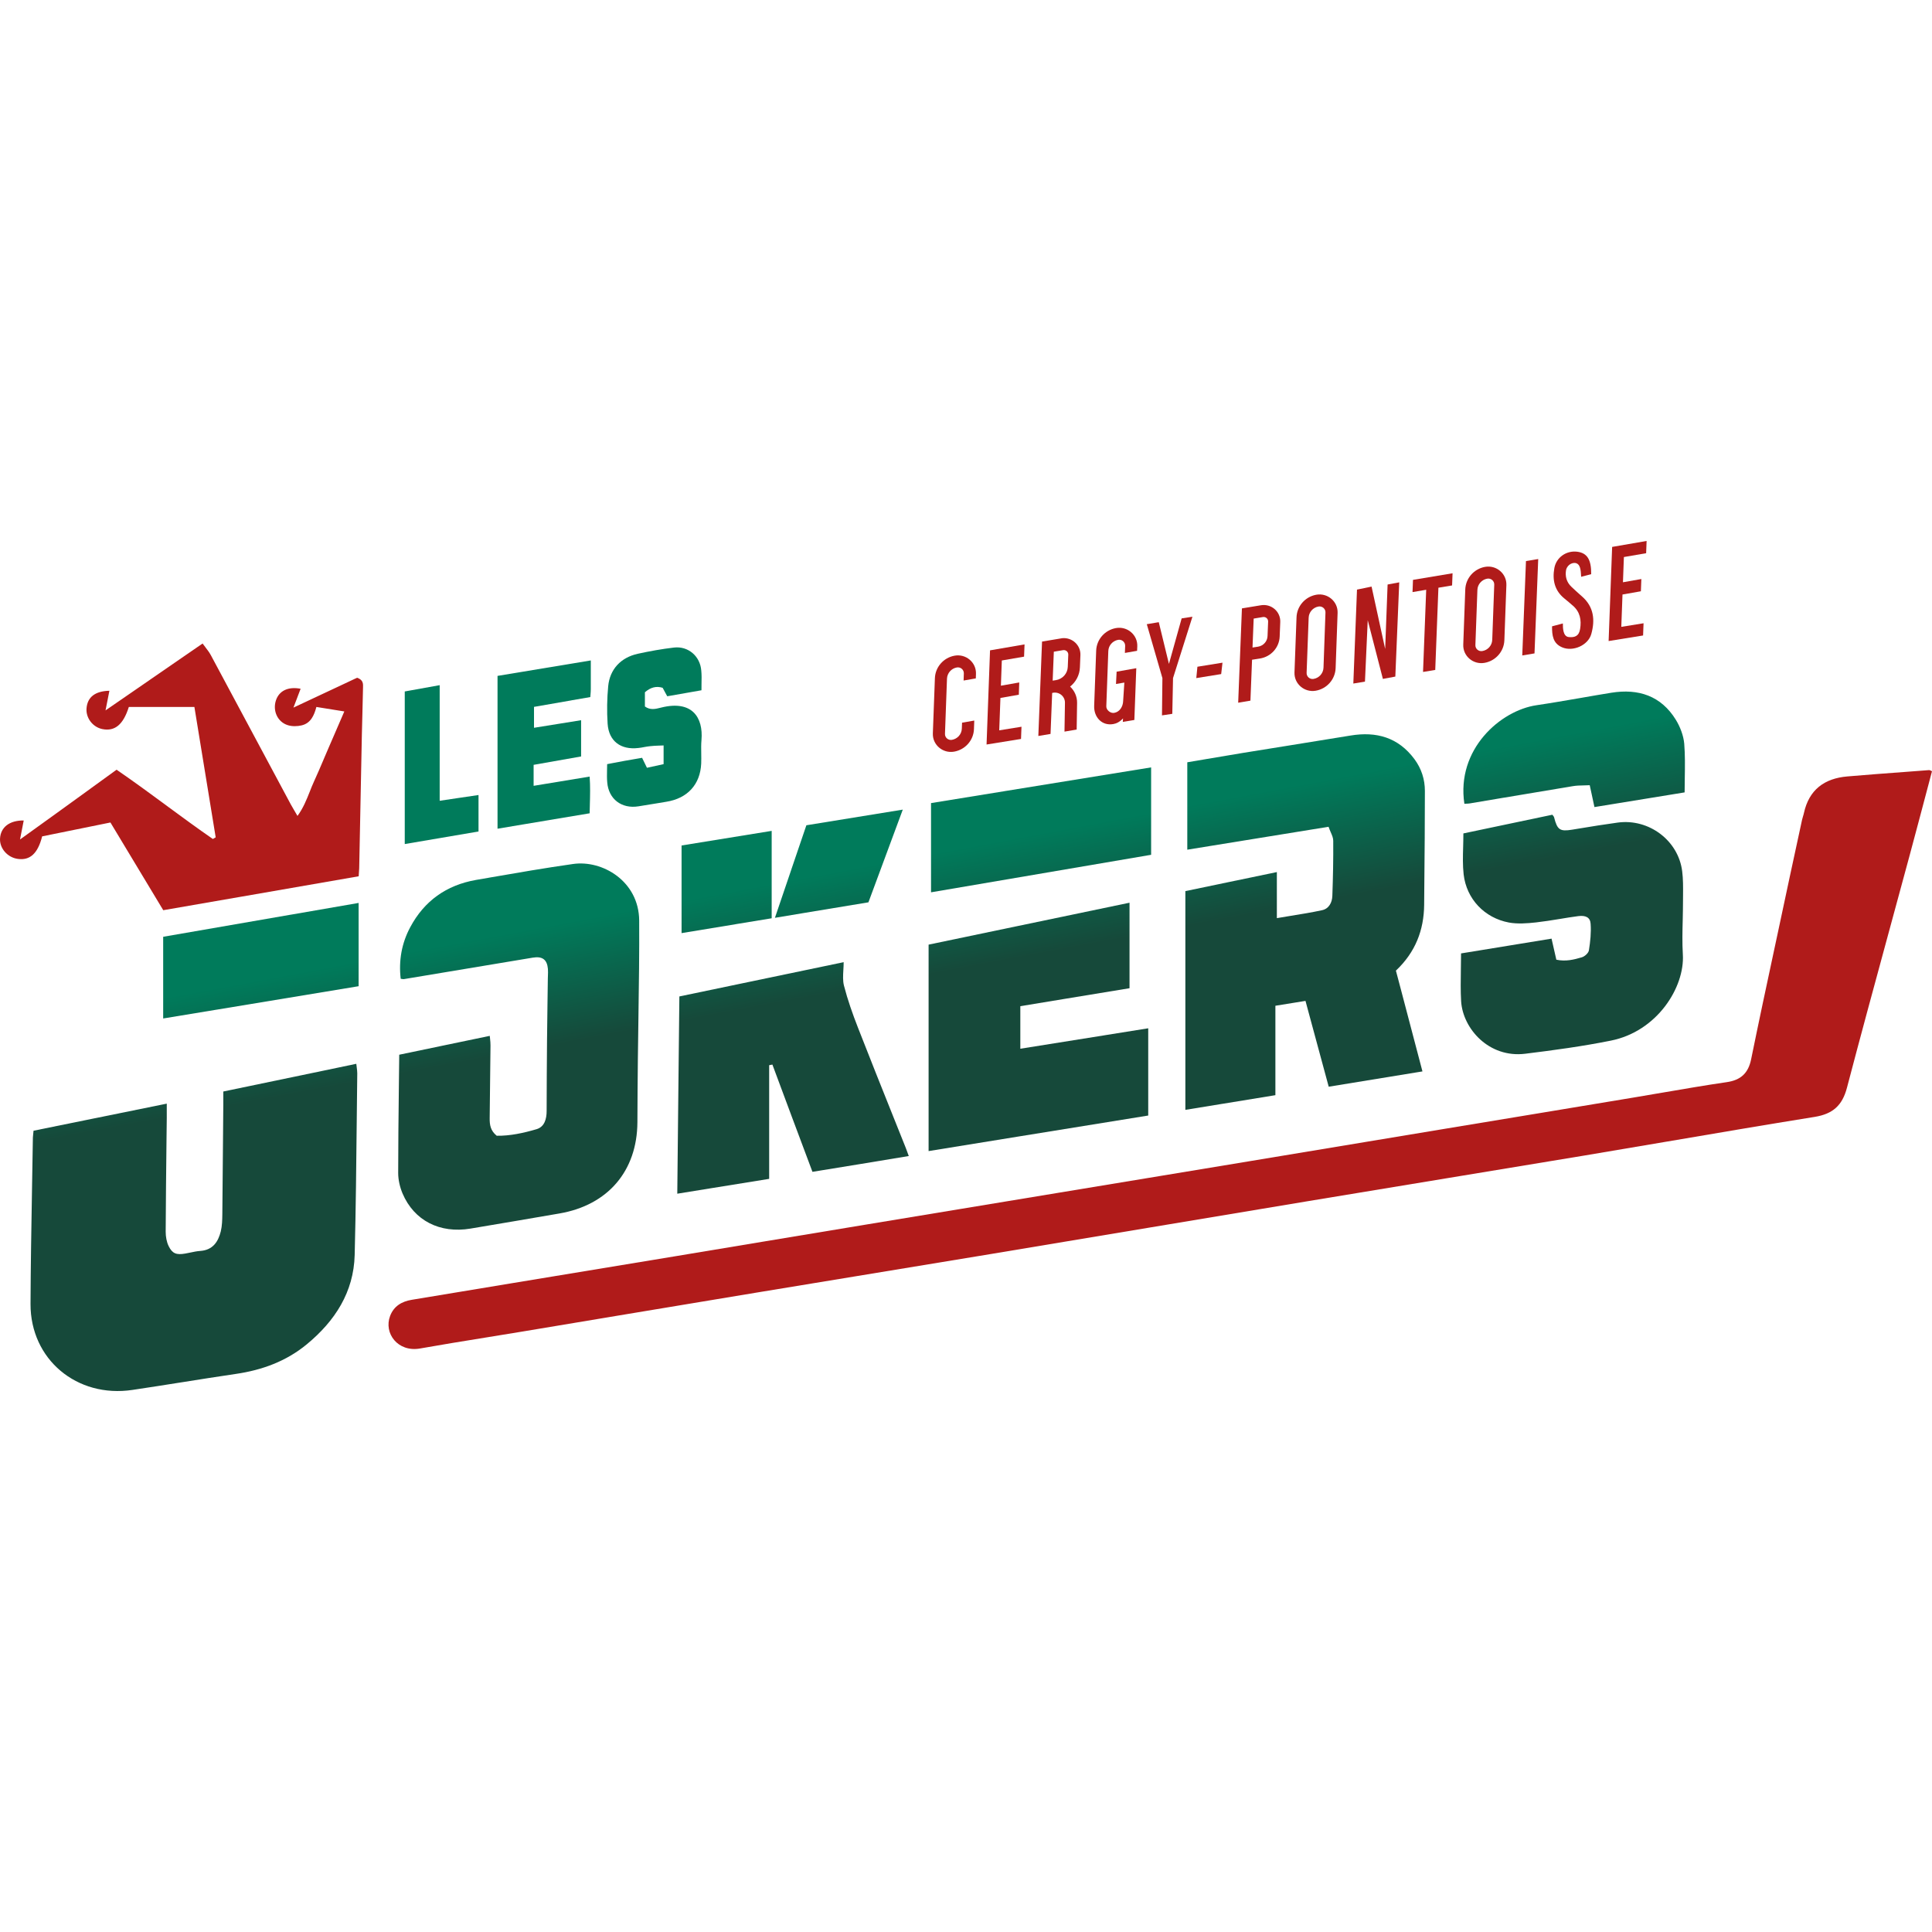 <svg width="50" height="50" viewBox="0 0 50 50" fill="none" xmlns="http://www.w3.org/2000/svg">
<path d="M17.352 18.005C17.615 17.958 17.871 17.913 18.154 17.864C18.154 17.807 18.155 17.753 18.155 17.7C18.158 17.578 18.16 17.465 18.149 17.356C18.122 16.984 17.81 16.714 17.44 16.759C17.126 16.796 16.814 16.852 16.504 16.92C16.066 17.017 15.782 17.321 15.74 17.759C15.71 18.079 15.704 18.406 15.725 18.728C15.754 19.18 16.064 19.412 16.521 19.358C16.572 19.353 16.622 19.344 16.672 19.334C16.723 19.325 16.773 19.316 16.824 19.311C16.899 19.302 16.975 19.299 17.059 19.296C17.096 19.295 17.134 19.294 17.174 19.292V19.776C17.029 19.808 16.889 19.84 16.743 19.87C16.692 19.765 16.655 19.69 16.621 19.62L16.617 19.612C16.531 19.627 16.452 19.641 16.375 19.654C16.306 19.666 16.24 19.677 16.173 19.689C16.063 19.709 15.954 19.73 15.838 19.752L15.713 19.776C15.713 19.829 15.711 19.881 15.71 19.932C15.708 20.04 15.706 20.143 15.715 20.244C15.748 20.678 16.085 20.937 16.521 20.868C16.665 20.846 16.808 20.822 16.951 20.798L16.952 20.798C17.05 20.781 17.148 20.765 17.247 20.749C17.791 20.662 18.122 20.304 18.147 19.761C18.151 19.673 18.149 19.585 18.148 19.497C18.146 19.382 18.144 19.267 18.154 19.154C18.204 18.565 17.911 18.114 17.115 18.311C17.107 18.313 17.099 18.315 17.091 18.317C16.964 18.349 16.828 18.383 16.69 18.284V17.916C16.837 17.788 16.983 17.749 17.149 17.8C17.175 17.846 17.198 17.889 17.22 17.931C17.236 17.96 17.252 17.99 17.268 18.019L17.352 18.005Z" fill="url(#paint0_linear_3644_422)"/>
<path d="M39.765 18.251C38.835 18.387 37.684 19.387 37.898 20.802C37.918 20.801 37.936 20.8 37.953 20.799C37.984 20.798 38.011 20.797 38.04 20.792C38.334 20.743 38.629 20.693 38.924 20.643L38.927 20.643C39.519 20.543 40.111 20.444 40.703 20.346C40.795 20.33 40.889 20.328 40.99 20.326C41.039 20.325 41.09 20.324 41.142 20.321C41.162 20.411 41.18 20.496 41.198 20.579C41.219 20.682 41.241 20.782 41.264 20.887L41.312 20.879L41.312 20.879L41.315 20.879L41.32 20.878C42.077 20.755 42.824 20.634 43.598 20.507C43.598 20.38 43.6 20.255 43.602 20.131V20.131C43.607 19.83 43.611 19.538 43.588 19.247C43.569 19.036 43.483 18.811 43.37 18.627C42.989 18.009 42.405 17.815 41.701 17.928C41.435 17.971 41.168 18.017 40.901 18.064C40.523 18.129 40.144 18.195 39.765 18.251Z" fill="url(#paint1_linear_3644_422)"/>
<path d="M36.672 27.751L36.813 27.728C36.628 27.02 36.445 26.328 36.264 25.641L36.126 25.12C36.631 24.643 36.851 24.071 36.857 23.416C36.858 23.251 36.86 23.085 36.861 22.92C36.869 22.103 36.876 21.286 36.876 20.47C36.876 20.172 36.788 19.893 36.606 19.647C36.189 19.085 35.624 18.924 34.95 19.036C34.382 19.129 33.813 19.221 33.245 19.312L33.243 19.312L33.243 19.312L33.239 19.313L33.239 19.313L33.238 19.313C32.88 19.37 32.522 19.428 32.163 19.486C31.857 19.536 31.552 19.588 31.241 19.641L31.24 19.641C31.071 19.67 30.9 19.699 30.727 19.728V21.99L31.349 21.889C32.35 21.727 33.354 21.563 34.383 21.397C34.4 21.446 34.419 21.491 34.437 21.533C34.473 21.615 34.504 21.686 34.504 21.759C34.508 22.236 34.498 22.711 34.481 23.186C34.475 23.358 34.393 23.517 34.215 23.556C33.951 23.613 33.682 23.657 33.402 23.702C33.285 23.721 33.166 23.74 33.045 23.761V22.569C32.684 22.644 32.329 22.718 31.975 22.792L31.968 22.793L31.968 22.793C31.539 22.882 31.112 22.971 30.677 23.062V28.723C31.001 28.671 31.323 28.618 31.646 28.565L31.648 28.565C32.097 28.491 32.547 28.418 33.007 28.343V26.029C33.166 26.004 33.317 25.98 33.465 25.955L33.465 25.955C33.572 25.938 33.678 25.921 33.786 25.903L33.886 26.274C34.056 26.9 34.22 27.509 34.387 28.124C35.158 27.998 35.9 27.877 36.672 27.751Z" fill="url(#paint2_linear_3644_422)"/>
<path d="M2.462 28.939L2.46 28.939C1.928 29.047 1.398 29.155 0.868 29.263C0.865 29.296 0.862 29.325 0.859 29.35C0.855 29.383 0.852 29.411 0.851 29.44C0.844 29.894 0.836 30.347 0.828 30.801C0.811 31.783 0.794 32.766 0.79 33.748C0.786 35.18 1.99 36.186 3.428 35.971C3.855 35.908 4.28 35.84 4.706 35.773L4.708 35.773C5.171 35.699 5.634 35.626 6.097 35.558C6.78 35.459 7.406 35.231 7.939 34.791C8.67 34.188 9.154 33.44 9.179 32.48C9.209 31.305 9.221 30.129 9.233 28.953V28.953L9.233 28.946C9.237 28.556 9.241 28.167 9.246 27.777C9.246 27.727 9.239 27.677 9.232 27.621C9.228 27.593 9.224 27.563 9.221 27.531L8.365 27.71C7.501 27.89 6.647 28.068 5.779 28.248V28.593C5.776 28.907 5.774 29.222 5.771 29.537C5.766 30.163 5.761 30.79 5.754 31.416L5.754 31.417C5.752 31.567 5.749 31.724 5.714 31.868C5.647 32.136 5.509 32.351 5.184 32.374C5.096 32.38 5.009 32.398 4.921 32.417L4.921 32.417C4.878 32.426 4.836 32.435 4.793 32.442C4.569 32.481 4.462 32.446 4.366 32.252C4.311 32.141 4.288 32.002 4.288 31.876C4.292 31.091 4.3 30.306 4.309 29.521C4.311 29.325 4.313 29.128 4.316 28.932V28.562C3.689 28.689 3.074 28.814 2.462 28.939Z" fill="url(#paint3_linear_3644_422)"/>
<path d="M11.37 27.08L11.373 27.079C11.806 26.989 12.236 26.899 12.675 26.808C12.677 26.835 12.68 26.86 12.683 26.884C12.689 26.945 12.695 27 12.694 27.056L12.694 27.06C12.688 27.687 12.681 28.314 12.673 28.938C12.671 29.108 12.692 29.261 12.855 29.393C13.196 29.399 13.548 29.323 13.887 29.223C14.094 29.161 14.147 28.955 14.147 28.75C14.149 28.143 14.151 27.535 14.157 26.928C14.16 26.606 14.164 26.285 14.169 25.963C14.172 25.749 14.176 25.534 14.178 25.319C14.179 25.299 14.179 25.279 14.18 25.259C14.182 25.197 14.185 25.136 14.18 25.075C14.159 24.833 14.036 24.742 13.787 24.784C12.677 24.967 11.565 25.153 10.456 25.339C10.445 25.342 10.433 25.34 10.415 25.337C10.403 25.335 10.389 25.333 10.37 25.331C10.316 24.862 10.393 24.414 10.617 23.996C10.979 23.317 11.551 22.908 12.317 22.773C12.426 22.755 12.535 22.736 12.644 22.717L12.644 22.717L12.644 22.717L12.645 22.716C13.372 22.59 14.099 22.464 14.831 22.36C15.589 22.251 16.533 22.804 16.542 23.821C16.547 24.647 16.535 25.474 16.523 26.301C16.517 26.668 16.512 27.036 16.508 27.403C16.502 27.951 16.498 28.496 16.496 29.044C16.489 30.304 15.733 31.19 14.475 31.405C13.709 31.537 12.943 31.668 12.175 31.796C11.385 31.928 10.717 31.591 10.418 30.887C10.349 30.723 10.305 30.533 10.305 30.358C10.305 29.632 10.314 28.907 10.322 28.172C10.326 27.882 10.329 27.59 10.332 27.296C10.683 27.223 11.028 27.151 11.37 27.08Z" fill="url(#paint4_linear_3644_422)"/>
<path d="M37.993 24.645L37.812 24.674C37.812 24.816 37.809 24.955 37.807 25.092C37.803 25.373 37.798 25.645 37.814 25.916C37.86 26.62 38.53 27.385 39.47 27.271C40.211 27.18 40.954 27.079 41.685 26.932C42.893 26.692 43.602 25.546 43.552 24.705C43.534 24.402 43.541 24.099 43.549 23.795C43.552 23.633 43.556 23.471 43.556 23.308C43.556 23.258 43.557 23.207 43.557 23.156C43.559 22.953 43.56 22.75 43.535 22.55C43.437 21.753 42.675 21.18 41.869 21.288C41.528 21.334 41.189 21.389 40.851 21.445C40.796 21.454 40.741 21.463 40.686 21.472C40.372 21.523 40.303 21.478 40.221 21.156C40.217 21.137 40.203 21.12 40.189 21.103C40.184 21.097 40.179 21.091 40.175 21.085C39.401 21.248 38.634 21.41 37.872 21.569C37.872 21.689 37.869 21.805 37.866 21.92C37.859 22.164 37.853 22.398 37.879 22.629C37.952 23.265 38.419 23.757 39.051 23.875C39.277 23.916 39.52 23.897 39.752 23.872C39.955 23.849 40.157 23.817 40.358 23.784C40.52 23.757 40.682 23.73 40.845 23.709C41.04 23.684 41.155 23.744 41.165 23.907C41.182 24.135 41.157 24.368 41.121 24.593C41.111 24.664 41.013 24.753 40.937 24.775C40.734 24.835 40.525 24.889 40.278 24.837C40.24 24.664 40.2 24.49 40.154 24.292C39.443 24.408 38.738 24.523 37.993 24.645Z" fill="url(#paint5_linear_3644_422)"/>
<path d="M29.232 25.575C28.679 25.665 28.131 25.756 27.583 25.846C27.191 25.91 26.8 25.975 26.406 26.04V27.141C27.138 27.024 27.86 26.909 28.581 26.794L28.585 26.793C28.962 26.732 29.339 26.672 29.716 26.612V28.87C28.608 29.049 27.51 29.227 26.414 29.404L26.401 29.406C25.612 29.534 24.823 29.662 24.032 29.79V24.447C24.785 24.29 25.534 24.133 26.283 23.977L26.284 23.977L26.313 23.971C27.285 23.769 28.255 23.566 29.232 23.362V25.575Z" fill="url(#paint6_linear_3644_422)"/>
<path d="M21.009 30.281L21.026 30.327C21.874 30.19 22.688 30.056 23.519 29.918C23.505 29.88 23.493 29.846 23.481 29.815L23.481 29.814C23.466 29.773 23.452 29.735 23.438 29.699C23.335 29.441 23.231 29.183 23.128 28.924C22.818 28.15 22.508 27.375 22.205 26.598C22.066 26.242 21.937 25.878 21.842 25.509C21.81 25.383 21.818 25.247 21.826 25.105C21.83 25.038 21.834 24.97 21.834 24.901C20.961 25.084 20.083 25.267 19.197 25.451L19.192 25.452C18.658 25.563 18.122 25.675 17.582 25.788C17.573 26.629 17.564 27.464 17.555 28.298V28.298L17.555 28.299C17.546 29.163 17.537 30.025 17.528 30.893C17.839 30.843 18.144 30.793 18.448 30.744C18.93 30.666 19.41 30.588 19.906 30.509V27.567C19.93 27.561 19.956 27.557 19.98 27.553L19.99 27.552C20.323 28.451 20.659 29.347 21.009 30.281Z" fill="url(#paint7_linear_3644_422)"/>
<path d="M29.791 22.122C27.897 22.445 26.006 22.767 24.095 23.093V20.784C24.728 20.681 25.36 20.578 25.993 20.476L25.997 20.475C27.26 20.27 28.523 20.065 29.791 19.86V22.122Z" fill="url(#paint8_linear_3644_422)"/>
<path d="M4.223 26.358V24.244C5.326 24.053 6.423 23.863 7.524 23.672L7.533 23.671C8.115 23.57 8.697 23.47 9.281 23.368V25.523C8.055 25.727 6.84 25.927 5.621 26.128L5.6 26.131C5.142 26.206 4.683 26.282 4.223 26.358Z" fill="url(#paint9_linear_3644_422)"/>
<path d="M15.29 17.092V17.837C15.29 17.882 15.286 17.926 15.282 17.981C15.28 17.999 15.279 18.019 15.277 18.04C15.115 18.068 14.954 18.096 14.792 18.124L14.791 18.125C14.47 18.18 14.148 18.236 13.82 18.294V18.835C14.027 18.802 14.228 18.77 14.429 18.737C14.63 18.705 14.831 18.672 15.039 18.639V19.577C14.632 19.649 14.224 19.722 13.81 19.794V20.337C14.291 20.259 14.754 20.183 15.26 20.098C15.278 20.345 15.272 20.587 15.265 20.838C15.264 20.907 15.262 20.977 15.26 21.048C14.698 21.143 14.142 21.236 13.58 21.329C13.347 21.368 13.112 21.407 12.876 21.447V17.492C13.682 17.36 14.465 17.23 15.29 17.092Z" fill="url(#paint10_linear_3644_422)"/>
<path d="M20.477 22.511C20.338 22.918 20.199 23.328 20.055 23.753C20.302 23.712 20.543 23.672 20.781 23.632L20.787 23.631C21.363 23.536 21.917 23.444 22.475 23.352C22.77 22.556 23.059 21.777 23.364 20.953C22.495 21.094 21.681 21.226 20.869 21.358C20.74 21.738 20.612 22.113 20.483 22.492L20.477 22.511Z" fill="url(#paint11_linear_3644_422)"/>
<path d="M17.639 24.149V21.881C18.426 21.753 19.188 21.629 19.971 21.503V23.765C19.655 23.817 19.343 23.868 19.032 23.919L19.031 23.92C18.565 23.996 18.103 24.072 17.639 24.149Z" fill="url(#paint12_linear_3644_422)"/>
<path d="M10.586 17.875C10.549 17.882 10.512 17.889 10.475 17.895V21.844C11.121 21.734 11.743 21.629 12.384 21.519V20.575C12.192 20.604 12.008 20.631 11.822 20.658C11.677 20.68 11.531 20.701 11.379 20.724V17.732C11.102 17.783 10.846 17.829 10.586 17.875Z" fill="url(#paint13_linear_3644_422)"/>
<path d="M42.614 14L41.722 14.154L41.631 16.59L42.523 16.446L42.535 16.13L41.959 16.223L41.99 15.386L42.466 15.302L42.478 14.985L42.002 15.069L42.026 14.416L42.602 14.317L42.614 14Z" fill="#B01B1A"/>
<path d="M40.447 16.135C40.347 16.162 40.261 16.185 40.167 16.209C40.165 16.445 40.19 16.652 40.428 16.753C40.709 16.873 41.1 16.701 41.182 16.41C41.283 16.048 41.251 15.707 40.944 15.437C40.926 15.421 40.908 15.405 40.89 15.389L40.888 15.387L40.888 15.387L40.886 15.386C40.814 15.321 40.741 15.256 40.671 15.189C40.541 15.067 40.5 14.912 40.531 14.745C40.572 14.594 40.72 14.547 40.797 14.577C40.892 14.614 40.912 14.733 40.92 14.927C40.964 14.915 41.005 14.905 41.045 14.895C41.091 14.883 41.135 14.872 41.18 14.86C41.184 14.478 41.073 14.309 40.814 14.278C40.535 14.245 40.278 14.425 40.227 14.699C40.171 15.007 40.23 15.284 40.491 15.493C40.562 15.55 40.632 15.61 40.7 15.67L40.701 15.67C40.893 15.834 40.931 16.046 40.893 16.278C40.864 16.464 40.753 16.502 40.6 16.487C40.447 16.472 40.447 16.247 40.447 16.135Z" fill="#B01B1A"/>
<path d="M35.397 16.051L35.325 17.64L35.024 17.69L35.119 15.259L35.496 15.181L35.848 16.795L35.911 15.127L36.212 15.071L36.111 17.51L35.789 17.57L35.397 16.051Z" fill="#B01B1A"/>
<path d="M3.017 19.92C3.463 20.226 3.892 20.541 4.317 20.854L4.317 20.855C4.714 21.146 5.107 21.436 5.509 21.713C5.521 21.706 5.533 21.699 5.545 21.692C5.557 21.684 5.569 21.677 5.582 21.67C5.4 20.55 5.218 19.433 5.031 18.296H3.334C3.191 18.751 2.974 18.933 2.651 18.869C2.402 18.819 2.222 18.585 2.239 18.337C2.26 18.046 2.456 17.885 2.831 17.877C2.819 17.939 2.807 18 2.794 18.066L2.794 18.067C2.776 18.158 2.756 18.259 2.731 18.385C3.124 18.115 3.504 17.852 3.882 17.592L3.884 17.59C4.337 17.278 4.785 16.969 5.243 16.654C5.267 16.687 5.291 16.719 5.315 16.749L5.315 16.75L5.315 16.75C5.368 16.819 5.417 16.883 5.454 16.951C6.144 18.237 6.832 19.522 7.52 20.807L7.52 20.808L7.522 20.812L7.523 20.813C7.549 20.862 7.578 20.911 7.612 20.968L7.612 20.968C7.638 21.011 7.666 21.059 7.699 21.116C7.849 20.911 7.934 20.696 8.017 20.487C8.051 20.4 8.085 20.314 8.124 20.23C8.211 20.041 8.292 19.85 8.373 19.66L8.373 19.659C8.418 19.552 8.464 19.445 8.511 19.337C8.55 19.248 8.589 19.158 8.628 19.067C8.718 18.859 8.81 18.646 8.911 18.412C8.649 18.371 8.431 18.335 8.188 18.296C8.13 18.517 8.04 18.718 7.805 18.773C7.692 18.8 7.556 18.802 7.447 18.767C7.179 18.683 7.052 18.391 7.142 18.123C7.225 17.877 7.456 17.763 7.78 17.825C7.756 17.888 7.732 17.951 7.706 18.019L7.706 18.02C7.674 18.104 7.639 18.197 7.594 18.313C8.052 18.098 8.475 17.9 8.88 17.71L9.241 17.54C9.403 17.594 9.399 17.698 9.395 17.798L9.395 17.799L9.395 17.799L9.395 17.799C9.395 17.809 9.394 17.819 9.394 17.829C9.39 18.026 9.385 18.224 9.38 18.421L9.38 18.422C9.374 18.619 9.369 18.816 9.365 19.013L9.296 22.474C9.294 22.534 9.29 22.591 9.283 22.678C8.252 22.858 7.223 23.036 6.193 23.215L6.174 23.218C5.525 23.331 4.876 23.443 4.225 23.556C3.843 22.923 3.469 22.302 3.091 21.673L3.09 21.671L2.858 21.286C2.258 21.408 1.669 21.527 1.091 21.645C0.978 22.091 0.775 22.273 0.459 22.228C0.193 22.191 -0.014 21.953 0.001 21.701C0.017 21.41 0.244 21.23 0.614 21.234C0.585 21.379 0.558 21.519 0.518 21.726C1.142 21.279 1.739 20.846 2.332 20.417L2.332 20.416L2.334 20.415C2.562 20.25 2.789 20.085 3.017 19.92Z" fill="#B01B1A"/>
<path d="M50 19.959C49.987 19.954 49.976 19.949 49.967 19.944C49.951 19.936 49.939 19.93 49.927 19.93C49.725 19.946 49.524 19.961 49.322 19.976C48.818 20.013 48.314 20.051 47.81 20.094C47.211 20.145 46.818 20.441 46.686 21.038C46.68 21.068 46.671 21.097 46.662 21.126C46.653 21.154 46.644 21.184 46.638 21.213C46.426 22.191 46.215 23.17 46.008 24.149L45.927 24.527L45.927 24.527C45.721 25.489 45.515 26.451 45.319 27.414C45.246 27.769 45.057 27.953 44.687 28.006C44.132 28.087 43.579 28.182 43.026 28.277L43.018 28.279L43.013 28.279C42.762 28.323 42.511 28.366 42.26 28.407C41.426 28.546 40.592 28.684 39.758 28.822C38.923 28.959 38.089 29.097 37.255 29.236C35.628 29.506 34.001 29.777 32.373 30.046C31.611 30.172 30.849 30.298 30.087 30.424C29.171 30.576 28.254 30.727 27.338 30.878C26.519 31.014 25.7 31.149 24.881 31.284C24.062 31.42 23.243 31.555 22.424 31.69C21.535 31.837 20.647 31.985 19.759 32.132C18.999 32.258 18.239 32.385 17.479 32.511L13.202 33.217C12.786 33.286 12.369 33.355 11.953 33.424L11.929 33.428C11.504 33.498 11.08 33.568 10.655 33.639C10.395 33.682 10.192 33.804 10.096 34.056C9.926 34.502 10.294 35 10.87 34.899C11.426 34.8 11.984 34.71 12.541 34.62C12.874 34.566 13.207 34.512 13.54 34.457C14.21 34.345 14.88 34.233 15.55 34.122L15.553 34.121C16.894 33.898 18.234 33.674 19.575 33.453C20.444 33.309 21.313 33.166 22.182 33.024C23.326 32.837 24.47 32.649 25.613 32.459C26.983 32.232 28.353 32.003 29.722 31.774C31.092 31.545 32.462 31.316 33.832 31.089C35.025 30.891 36.218 30.695 37.412 30.498C38.605 30.302 39.798 30.106 40.992 29.907C41.714 29.787 42.436 29.664 43.158 29.541L43.159 29.541C44.427 29.325 45.695 29.109 46.964 28.905C47.435 28.829 47.678 28.608 47.798 28.155C48.149 26.818 48.512 25.484 48.875 24.15C49.057 23.483 49.238 22.817 49.418 22.149C49.594 21.496 49.767 20.841 49.94 20.187L50 19.959Z" fill="#B01B1A"/>
<path d="M31.604 17.445L31.638 17.15L30.989 17.255L30.96 17.549L31.604 17.445Z" fill="#B01B1A"/>
<path d="M26.515 16.677L25.622 16.831L25.532 19.268L26.424 19.124L26.436 18.808L25.86 18.901L25.891 18.063L26.367 17.979L26.378 17.662L25.903 17.746L25.927 17.093L26.503 16.994L26.515 16.677Z" fill="#B01B1A"/>
<path fill-rule="evenodd" clip-rule="evenodd" d="M38.985 15.142C38.996 14.846 38.725 14.617 38.43 14.671C38.143 14.724 37.932 14.967 37.921 15.255L37.869 16.683C37.858 16.977 38.124 17.205 38.417 17.155C38.707 17.105 38.922 16.861 38.933 16.57L38.985 15.142ZM38.488 14.976C38.586 14.958 38.675 15.034 38.671 15.131L38.619 16.559C38.614 16.704 38.507 16.825 38.363 16.849C38.267 16.866 38.179 16.791 38.183 16.694L38.235 15.266C38.24 15.123 38.346 15.002 38.488 14.976Z" fill="#B01B1A"/>
<path fill-rule="evenodd" clip-rule="evenodd" d="M34.617 15.863C34.628 15.567 34.358 15.338 34.063 15.392C33.776 15.445 33.564 15.688 33.554 15.976L33.501 17.404C33.491 17.698 33.757 17.926 34.05 17.876C34.34 17.826 34.555 17.582 34.566 17.291L34.617 15.863ZM34.121 15.697C34.218 15.679 34.307 15.755 34.303 15.852L34.252 17.28C34.246 17.425 34.14 17.546 33.996 17.57C33.899 17.587 33.812 17.512 33.815 17.415L33.868 15.987C33.873 15.844 33.978 15.723 34.121 15.697Z" fill="#B01B1A"/>
<path fill-rule="evenodd" clip-rule="evenodd" d="M32.361 18.133L32.044 18.186L32.141 15.745L32.633 15.664C32.902 15.619 33.144 15.829 33.133 16.098L33.118 16.473C33.107 16.758 32.894 16.996 32.608 17.042L32.403 17.074L32.361 18.133ZM32.819 16.086C32.822 16.014 32.757 15.957 32.685 15.969L32.445 16.009L32.415 16.758L32.558 16.736C32.696 16.714 32.799 16.599 32.804 16.461L32.819 16.086Z" fill="#B01B1A"/>
<path fill-rule="evenodd" clip-rule="evenodd" d="M26.968 16.604L26.872 19.047L27.188 18.994L27.23 17.933L27.236 17.932C27.403 17.891 27.563 18.017 27.561 18.186L27.549 18.934L27.864 18.881L27.875 18.191C27.877 18.023 27.806 17.873 27.694 17.769C27.844 17.65 27.941 17.471 27.948 17.271L27.961 16.954C27.971 16.697 27.749 16.494 27.494 16.516L26.968 16.604ZM27.513 16.826C27.585 16.814 27.65 16.871 27.647 16.943L27.634 17.259C27.628 17.431 27.499 17.575 27.326 17.602L27.243 17.615L27.273 16.866L27.513 16.826Z" fill="#B01B1A"/>
<path d="M39.396 16.963L39.492 14.52L39.809 14.468L39.713 16.91L39.396 16.963Z" fill="#B01B1A"/>
<path d="M36.556 15.323L36.91 15.263L36.828 17.39L37.144 17.338L37.226 15.21L37.58 15.151L37.592 14.836L36.568 15.007L36.556 15.323Z" fill="#B01B1A"/>
<path d="M30.083 17.549L29.679 16.154L29.989 16.102L30.252 17.182L30.581 16.004L30.86 15.961L30.358 17.549L30.339 18.474L30.072 18.514L30.083 17.549Z" fill="#B01B1A"/>
<path d="M25.258 17.44C25.269 17.144 24.999 16.915 24.704 16.969C24.416 17.022 24.205 17.265 24.195 17.553L24.142 18.981C24.131 19.274 24.397 19.503 24.69 19.453C24.98 19.403 25.196 19.159 25.206 18.869L25.214 18.648L24.898 18.703L24.892 18.857C24.887 19.002 24.78 19.122 24.636 19.147C24.54 19.164 24.452 19.089 24.456 18.992L24.508 17.564C24.514 17.421 24.619 17.3 24.761 17.274C24.859 17.256 24.948 17.332 24.944 17.429L24.938 17.612L25.254 17.557L25.258 17.44Z" fill="#B01B1A"/>
<path d="M29.433 16.726C29.444 16.43 29.173 16.2 28.878 16.255C28.591 16.308 28.38 16.55 28.369 16.838L28.317 18.267C28.306 18.56 28.517 18.79 28.81 18.739C28.885 18.727 28.976 18.687 29.064 18.592L29.058 18.683L29.357 18.633L29.407 17.293L28.898 17.383L28.882 17.701L29.098 17.665L29.067 18.143C29.062 18.287 28.979 18.424 28.835 18.449C28.738 18.466 28.627 18.374 28.631 18.278L28.683 16.849C28.688 16.706 28.793 16.586 28.936 16.559C29.033 16.541 29.122 16.617 29.119 16.715L29.112 16.898L29.428 16.843L29.433 16.726Z" fill="#B01B1A"/>
<defs>
<linearGradient id="paint0_linear_3644_422" x1="19.921" y1="16.754" x2="23.204" y2="34.241" gradientUnits="userSpaceOnUse">
<stop stop-color="#007B5B"/>
<stop offset="0.338" stop-color="#007B5B"/>
<stop offset="0.511" stop-color="#16493A"/>
<stop offset="1" stop-color="#16493A"/>
</linearGradient>
<linearGradient id="paint1_linear_3644_422" x1="19.921" y1="16.754" x2="23.204" y2="34.241" gradientUnits="userSpaceOnUse">
<stop stop-color="#007B5B"/>
<stop offset="0.338" stop-color="#007B5B"/>
<stop offset="0.511" stop-color="#16493A"/>
<stop offset="1" stop-color="#16493A"/>
</linearGradient>
<linearGradient id="paint2_linear_3644_422" x1="19.921" y1="16.754" x2="23.204" y2="34.241" gradientUnits="userSpaceOnUse">
<stop stop-color="#007B5B"/>
<stop offset="0.338" stop-color="#007B5B"/>
<stop offset="0.511" stop-color="#16493A"/>
<stop offset="1" stop-color="#16493A"/>
</linearGradient>
<linearGradient id="paint3_linear_3644_422" x1="19.921" y1="16.754" x2="23.204" y2="34.241" gradientUnits="userSpaceOnUse">
<stop stop-color="#007B5B"/>
<stop offset="0.338" stop-color="#007B5B"/>
<stop offset="0.511" stop-color="#16493A"/>
<stop offset="1" stop-color="#16493A"/>
</linearGradient>
<linearGradient id="paint4_linear_3644_422" x1="19.921" y1="16.754" x2="23.204" y2="34.241" gradientUnits="userSpaceOnUse">
<stop stop-color="#007B5B"/>
<stop offset="0.338" stop-color="#007B5B"/>
<stop offset="0.511" stop-color="#16493A"/>
<stop offset="1" stop-color="#16493A"/>
</linearGradient>
<linearGradient id="paint5_linear_3644_422" x1="19.921" y1="16.754" x2="23.204" y2="34.241" gradientUnits="userSpaceOnUse">
<stop stop-color="#007B5B"/>
<stop offset="0.338" stop-color="#007B5B"/>
<stop offset="0.511" stop-color="#16493A"/>
<stop offset="1" stop-color="#16493A"/>
</linearGradient>
<linearGradient id="paint6_linear_3644_422" x1="19.921" y1="16.754" x2="23.204" y2="34.241" gradientUnits="userSpaceOnUse">
<stop stop-color="#007B5B"/>
<stop offset="0.338" stop-color="#007B5B"/>
<stop offset="0.511" stop-color="#16493A"/>
<stop offset="1" stop-color="#16493A"/>
</linearGradient>
<linearGradient id="paint7_linear_3644_422" x1="19.921" y1="16.754" x2="23.204" y2="34.241" gradientUnits="userSpaceOnUse">
<stop stop-color="#007B5B"/>
<stop offset="0.338" stop-color="#007B5B"/>
<stop offset="0.511" stop-color="#16493A"/>
<stop offset="1" stop-color="#16493A"/>
</linearGradient>
<linearGradient id="paint8_linear_3644_422" x1="19.921" y1="16.754" x2="23.204" y2="34.241" gradientUnits="userSpaceOnUse">
<stop stop-color="#007B5B"/>
<stop offset="0.338" stop-color="#007B5B"/>
<stop offset="0.511" stop-color="#16493A"/>
<stop offset="1" stop-color="#16493A"/>
</linearGradient>
<linearGradient id="paint9_linear_3644_422" x1="19.921" y1="16.754" x2="23.204" y2="34.241" gradientUnits="userSpaceOnUse">
<stop stop-color="#007B5B"/>
<stop offset="0.338" stop-color="#007B5B"/>
<stop offset="0.511" stop-color="#16493A"/>
<stop offset="1" stop-color="#16493A"/>
</linearGradient>
<linearGradient id="paint10_linear_3644_422" x1="19.921" y1="16.754" x2="23.204" y2="34.241" gradientUnits="userSpaceOnUse">
<stop stop-color="#007B5B"/>
<stop offset="0.338" stop-color="#007B5B"/>
<stop offset="0.511" stop-color="#16493A"/>
<stop offset="1" stop-color="#16493A"/>
</linearGradient>
<linearGradient id="paint11_linear_3644_422" x1="19.921" y1="16.754" x2="23.204" y2="34.241" gradientUnits="userSpaceOnUse">
<stop stop-color="#007B5B"/>
<stop offset="0.338" stop-color="#007B5B"/>
<stop offset="0.511" stop-color="#16493A"/>
<stop offset="1" stop-color="#16493A"/>
</linearGradient>
<linearGradient id="paint12_linear_3644_422" x1="19.921" y1="16.754" x2="23.204" y2="34.241" gradientUnits="userSpaceOnUse">
<stop stop-color="#007B5B"/>
<stop offset="0.338" stop-color="#007B5B"/>
<stop offset="0.511" stop-color="#16493A"/>
<stop offset="1" stop-color="#16493A"/>
</linearGradient>
<linearGradient id="paint13_linear_3644_422" x1="19.921" y1="16.754" x2="23.204" y2="34.241" gradientUnits="userSpaceOnUse">
<stop stop-color="#007B5B"/>
<stop offset="0.338" stop-color="#007B5B"/>
<stop offset="0.511" stop-color="#16493A"/>
<stop offset="1" stop-color="#16493A"/>
</linearGradient>
</defs>
</svg>
